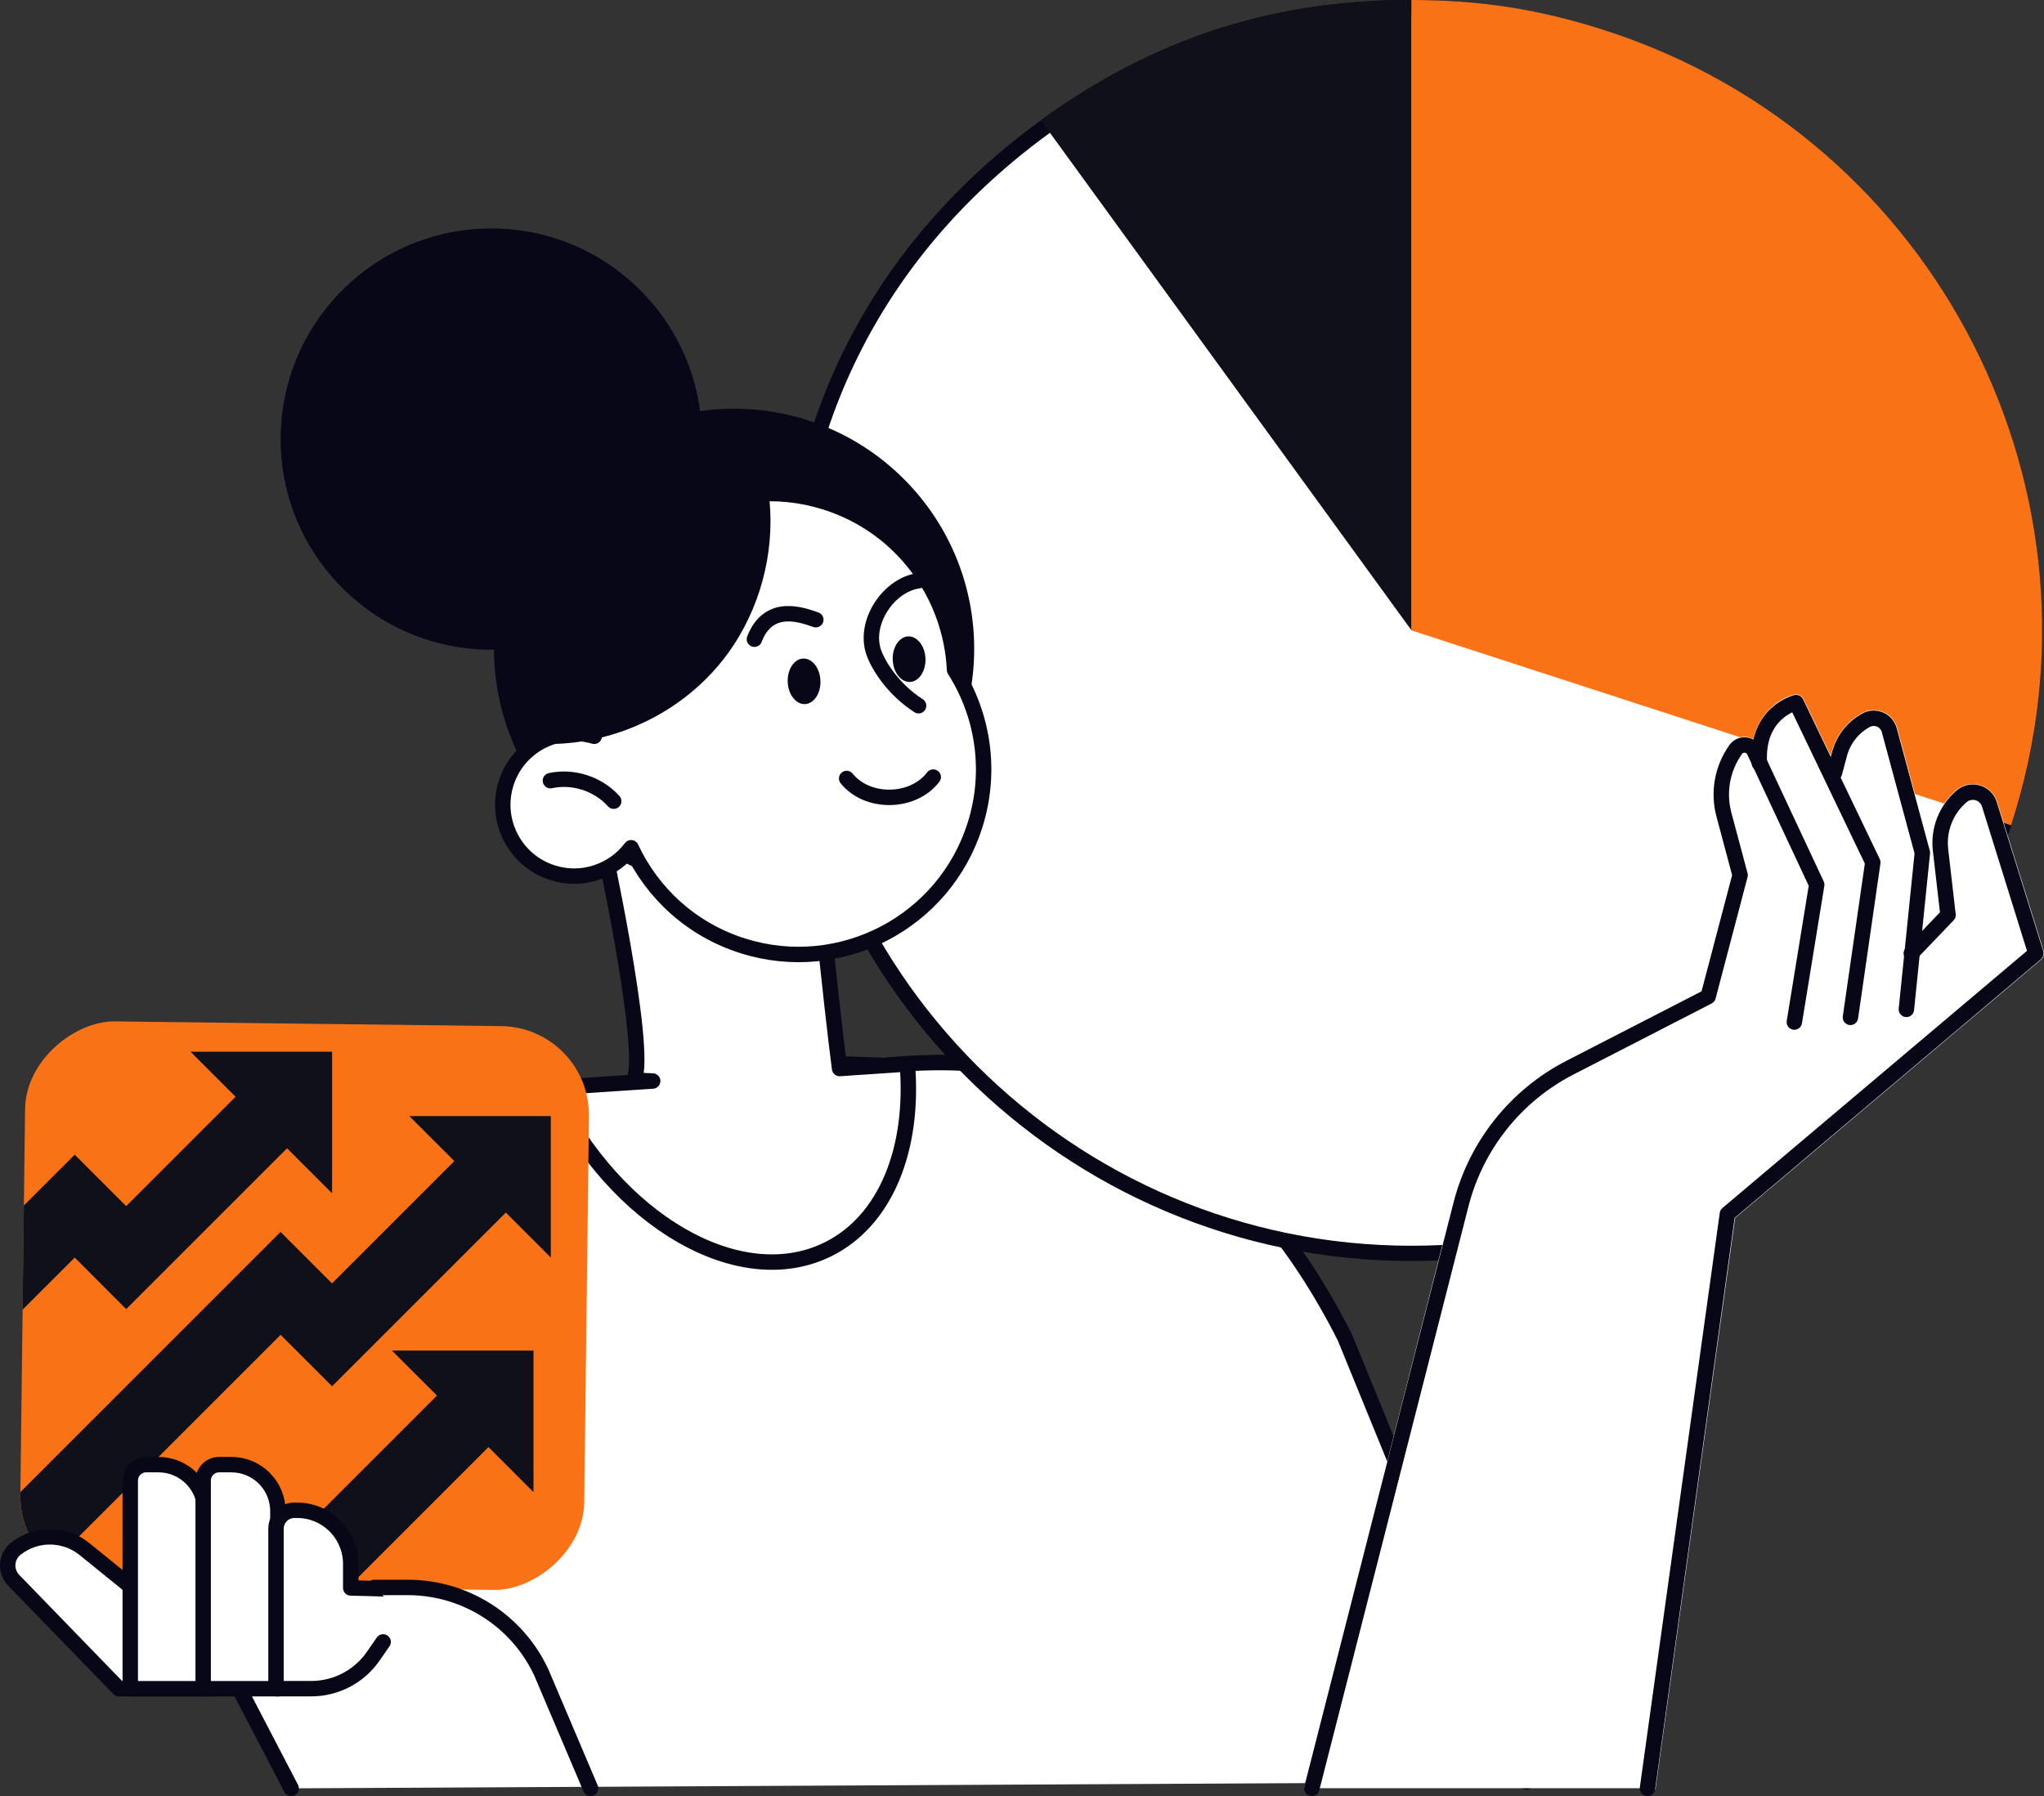 <?xml version="1.0" encoding="UTF-8"?>
<svg id="Layer_2" data-name="Layer 2" xmlns="http://www.w3.org/2000/svg" viewBox="0 0 291.56 256.22">
  <rect x="0" y="0" width="291.56" height="256.22" fill="#333333" stroke="none"/>
  <defs>
    <style>
      .cls-1 {
        fill: none;
      }

      .cls-1, .cls-2 {
        stroke: #080717;
        stroke-linecap: round;
        stroke-linejoin: round;
        stroke-width: 2.2px;
      }

      .cls-3 {
        fill: #10101a;
      }

      .cls-3, .cls-4, .cls-5, .cls-6 {
        stroke-width: 0px;
      }

      .cls-2, .cls-6 {
        fill: #fff;
      }

      .cls-4 {
        fill: #080717;
      }

      .cls-5 {
        fill: #f97316;
      }
    </style>
  </defs>
  <g id="_Layer_" data-name="&amp;lt;Layer&amp;gt;">
    <g>
      <path class="cls-2" d="M41.53,255.13l-31.15-59.81,101.73-43.81,14.12.49c30.29-3.11,51.89,11.63,65.61,38.81l25.9,63.41"/>
      <g>
        <g>
          <path class="cls-6" d="M201.34,178.81c-49,0-88.86-39.87-88.86-88.88,0-29.61,12.67-54.47,36.63-71.88,11.83-8.58,24.15-13.77,37.66-15.87.05,0,.09-.02.14-.03l.65-.09c1-.15,2.01-.28,3.03-.4,1.23-.13,2.4-.24,3.52-.32h.23c1.11-.09,2.22-.15,3.34-.19,1.21-.04,2.42-.06,3.65-.06,7.85,0,14.79.87,21.91,2.72l.9.24c.74.2,1.5.41,2.25.64.76.22,1.52.45,2.27.69,0,0,.45.15.45.15,1.32.43,2.6.88,3.79,1.34l.73.29c1.21.47,2.28.91,3.26,1.34.3.13.59.26.88.4l.38.17c.85.39,1.71.78,2.55,1.2.61.3,1.2.61,1.8.92.64.34,1.26.66,1.86,1,.78.43,1.55.88,2.31,1.33l.11.07c.38.22.75.45,1.12.68.9.55,1.78,1.12,2.66,1.7.31.21.56.37.8.54.94.64,1.9,1.32,2.85,2.02l.54.41c.97.73,1.93,1.48,2.87,2.25l.47.39c.93.77,1.85,1.57,2.73,2.36l.55.5c.83.76,1.65,1.54,2.45,2.33.26.26.52.52.77.77.69.7,1.38,1.42,2.04,2.14.37.4.73.8,1.08,1.2.53.59,1.05,1.19,1.56,1.8.49.58.97,1.17,1.44,1.76.35.44.71.89,1.05,1.34.61.79,1.2,1.6,1.79,2.41,0,0,.41.57.56.79.69.98,1.39,2.02,2.07,3.09l.13.21c6.12,9.61,10.28,20.15,12.36,31.33l.1.54c.22,1.25.41,2.39.56,3.48.04.31.08.61.12.92l.05.38c.12.93.23,1.87.31,2.81.05.58.09,1.15.13,1.73l.04.58c.04.64.09,1.29.12,1.94.04.85.05,1.7.06,2.54,0,.21.01.42.02.63,0,.25.02.51.02.76v.49c-.02.76-.04,1.53-.07,2.29l-.02.65c-.02.55-.03,1.1-.06,1.65-.02.41-.06.81-.09,1.22l-.04.51c-.07.98-.15,1.96-.26,2.94l-.07.58c-5.19,44.78-43.13,78.54-88.25,78.54Z"/>
          <path class="cls-4" d="M201.28,2.2s.02,0,.03,0c.02,0,.05,0,.06,0,7.8,0,14.45.83,21.59,2.69.18.05.37.1.55.14l.32.09c.74.2,1.49.41,2.24.64.75.22,1.49.44,2.24.68l.14.04.08.03c.07.03.15.05.22.08,1.3.43,2.56.87,3.74,1.32.13.05.26.1.4.16l.32.13c1.2.47,2.25.9,3.22,1.32.29.13.57.26.86.39l.38.17c.75.34,1.63.75,2.52,1.19.61.3,1.2.61,1.8.92.61.32,1.22.64,1.82.97.67.37,1.39.79,2.28,1.31l.11.07c.37.22.74.44,1.11.67.85.52,1.71,1.07,2.62,1.68l.07.05c.24.16.48.32.72.48.93.63,1.87,1.3,2.82,2.01.18.13.35.26.53.39.95.72,1.91,1.47,2.83,2.23l.46.38c.92.76,1.83,1.55,2.7,2.34.18.16.36.33.54.49.84.77,1.65,1.54,2.42,2.31.26.25.51.51.76.76.73.74,1.39,1.43,2.02,2.12.36.39.72.79,1.07,1.18.52.59,1.04,1.18,1.55,1.79.48.57.95,1.15,1.42,1.73.35.44.7.88,1.04,1.33.56.73,1.14,1.51,1.76,2.37l.12.16c.15.21.29.41.44.62.68.97,1.37,1.99,2.04,3.04l.07.1.07.11c6.04,9.49,10.15,19.89,12.2,30.94l.05.3.04.23c.22,1.24.4,2.36.55,3.44.04.3.08.6.12.91l.05.38c.1.83.22,1.81.31,2.78.05.58.09,1.16.13,1.74l.02.28.02.27c.04.64.09,1.27.12,1.91.04.82.05,1.68.06,2.51,0,.22.01.43.02.64,0,.24.02.49.02.73,0,.06,0,.12,0,.18,0,.1,0,.2,0,.31,0,.75-.03,1.5-.06,2.26v.19s-.02.48-.02.48c-.02.54-.03,1.07-.06,1.6-.02.39-.06.79-.09,1.18l-.04.54c-.08.99-.15,1.96-.25,2.89-.01.09-.02.19-.04.28l-.04.3c-5.12,44.22-42.59,77.57-87.15,77.57-48.39,0-87.76-39.38-87.76-87.78,0-14.48,3.12-27.93,9.26-39.99,6.15-12.06,15.2-22.49,26.92-31,11.69-8.48,23.85-13.61,37.18-15.67.06,0,.12-.02.17-.03.04,0,.09-.01.13-.02l.21-.03.26-.03c1.16-.17,2.11-.29,2.96-.39.02,0,.07,0,.08,0,1.16-.13,2.31-.23,3.42-.31h.06s.16-.01.16-.01c1.21-.08,2.29-.14,3.31-.18,1.18-.04,2.4-.06,3.58-.06M201.34,0s0,0,0,0,0,0,0,0h0c-1.24,0-2.47.02-3.69.07-1.14.04-2.26.1-3.38.18-.08,0-.15,0-.23.01-1.18.08-2.34.19-3.5.32-.02,0-.04,0-.06,0-1.03.11-2.05.25-3.06.4-.16.02-.32.04-.48.06-.1.02-.21.03-.32.04h0c-13.75,2.14-26.18,7.4-38.14,16.08-24.11,17.52-37.09,42.98-37.09,72.77,0,49.69,40.28,89.97,89.96,89.97,46.15,0,84.15-34.76,89.34-79.51.02-.2.05-.39.07-.59.11-.98.18-1.98.26-2.97.05-.59.1-1.17.13-1.76.04-.71.06-1.43.08-2.14.03-.84.06-1.67.06-2.5,0-.17.01-.33.01-.5,0-.47-.03-.94-.04-1.41-.01-.86-.03-1.72-.07-2.57-.03-.75-.09-1.49-.14-2.24-.05-.69-.09-1.38-.16-2.07-.09-.95-.2-1.9-.32-2.85-.06-.44-.11-.88-.17-1.32-.16-1.18-.36-2.35-.57-3.52-.03-.18-.06-.36-.1-.55-2.13-11.49-6.45-22.2-12.5-31.71-.05-.07-.09-.15-.14-.22-.68-1.06-1.37-2.1-2.09-3.12-.19-.27-.38-.53-.57-.8-.59-.82-1.19-1.63-1.81-2.43-.35-.46-.71-.91-1.07-1.36-.48-.6-.96-1.19-1.46-1.78-.52-.62-1.05-1.22-1.58-1.83-.36-.41-.73-.81-1.1-1.21-.68-.74-1.37-1.46-2.07-2.17-.26-.26-.52-.52-.78-.78-.81-.8-1.64-1.59-2.48-2.36-.18-.17-.37-.34-.55-.5-.9-.82-1.83-1.61-2.76-2.39-.16-.13-.31-.26-.47-.39-.95-.78-1.92-1.54-2.9-2.28-.18-.14-.37-.28-.55-.41-.94-.7-1.9-1.38-2.88-2.05-.27-.18-.54-.36-.81-.55-.89-.59-1.78-1.16-2.69-1.72-.42-.26-.84-.5-1.26-.75-.77-.46-1.55-.91-2.34-1.34-.62-.34-1.24-.67-1.86-.99-.61-.32-1.23-.64-1.85-.95-.85-.42-1.71-.82-2.58-1.22-.43-.19-.85-.39-1.28-.58-1.09-.48-2.19-.92-3.3-1.36-.25-.1-.49-.2-.74-.29-1.26-.48-2.54-.93-3.83-1.35-.11-.04-.21-.08-.32-.11-.05-.02-.09-.03-.14-.04-.76-.24-1.52-.47-2.29-.7-.77-.23-1.53-.44-2.29-.65-.3-.08-.6-.16-.91-.24C216.24.87,209.3,0,201.38,0c-.01,0-.03,0-.04,0h0Z"/>
        </g>
        <g>
          <g>
            <path class="cls-3" d="M201.34,89.93l-52.87-72.77C164.54,5.5,181.48,0,201.34,0v89.93Z"/>
            <path class="cls-3" d="M201.34,89.93L186.6,1.09c4.75-.74,9.64-1.09,14.74-1.09v89.93Z"/>
          </g>
          <path class="cls-5" d="M201.32,89.93l85.55,27.81c15.35-47.24-10.49-98.01-57.74-113.35-9.46-3.06-17.85-4.39-27.81-4.39v89.93Z"/>
        </g>
      </g>
      <path class="cls-6" d="M291.51,135.67l-6.63-21.27c-.37-1.17-1.29-2.07-2.47-2.41-1.18-.34-2.44-.06-3.37.73-2.51,2.15-3.78,5.39-3.4,8.67l1,8.74-2.38,2.48,1.11-10.84c.01-.14,0-.28-.03-.42l-4.72-17.49c-.28-1.03-1-1.86-1.98-2.28-.98-.42-2.08-.37-3.01.14-2.13,1.16-3.72,3.16-4.35,5.51l-.15.57-3.88-8.08c-.24-.49-.79-.76-1.32-.63-1.83.44-4.89,2.3-5.85,6.34-.3-.15-.62-.27-.97-.3-.97-.09-1.88.33-2.45,1.12-2.13,2.98-2.8,6.71-1.86,10.24l2.23,8.35-4.35,16.52-19.24,9.89c-8.06,4.15-13.95,11.56-16.17,20.35l-21.26,83.51c-.09.36,0-.29.22,0,.22.27.55,0,.91,0,.01,0,.03,0,.04,0h47.87c.56-.02,1.03.56,1.11,0l11.34-81.35,43.66-36.87c.36-.3.5-.79.36-1.24Z"/>
      <g>
        <path class="cls-1" d="M235,255.13l11.4-81.95,44-37.16-6.63-21.27c-.53-1.7-2.62-2.3-3.97-1.14h0c-2.21,1.89-3.33,4.76-3,7.65l1.07,9.28-5.24,5.47"/>
        <path class="cls-1" d="M271.93,144l2.28-22.34-4.72-17.49c-.39-1.43-2.01-2.13-3.31-1.42h0c-1.86,1.01-3.23,2.74-3.78,4.79l-.73,2.72"/>
        <path class="cls-1" d="M263.95,145.14l3.19-22.11-10.94-22.8s-5.7,1.37-5.24,8.66"/>
        <path class="cls-1" d="M187.12,255.13l21.26-83.22c2.14-8.47,7.81-15.61,15.57-19.6l19.7-10.13,4.56-17.33-2.31-8.65c-.85-3.19-.23-6.58,1.68-9.27h0c.69-.96,2.15-.83,2.65.24l8.91,19.04-3.19,19.6"/>
      </g>
      <circle class="cls-4" cx="70.08" cy="62.64" r="30.05"/>
      <path class="cls-2" d="M93.09,154.22l-2.66-.12c2.1-4.22-4.82-35.71-4.82-35.71l30.7,1.23c-.07.52,2.21,23.45,3.45,32.82l9.66-.65c1,12-2.99,22.36-11.38,26.47-12.54,6.15-30.13-4.02-39.29-22.71-.06-.12-.11-.24-.17-.36l14.52-.97Z"/>
      <circle class="cls-4" cx="104.71" cy="92.56" r="34.25" transform="translate(-34.78 101.15) rotate(-45)"/>
      <path class="cls-2" d="M84.76,105.04c-1.67-5.06-1.86-10.66-.14-16.13,4.37-13.91,19.19-21.65,33.1-17.28,10.86,3.41,17.93,13.2,18.44,23.94,4.04,6.35,5.36,14.36,2.93,22.1-4.37,13.91-19.19,21.65-33.1,17.28-7.35-2.31-12.95-7.54-15.97-14.01-2.52,3.34-6.95,4.91-11.17,3.58-5.37-1.69-8.35-7.4-6.66-12.77,1.67-5.3,7.26-8.27,12.57-6.71Z"/>
      <path class="cls-1" d="M87.54,114.3c-2.21-2.48-5.79-3.64-9.03-2.93"/>
      <path class="cls-1" d="M133.12,110.86c-2.87,3.77-9.37,3.88-12.35.2"/>
      <path class="cls-1" d="M116.37,88.41c-1.73-.58-6.69-2.6-8.76,2.78"/>
      <path class="cls-1" d="M131.09,82.84c-4.34.56-8,6.02-6.42,10.33.71,1.92,2.81,5.23,6.36,7.51"/>
      <path class="cls-4" d="M132.01,93.94c.07,1.79-.91,3.29-2.2,3.35-1.29.05-2.4-1.36-2.47-3.15-.07-1.79.91-3.29,2.2-3.35,1.29-.05,2.4,1.36,2.47,3.15Z"/>
      <path class="cls-4" d="M117.03,97.1c.07,1.79-.91,3.29-2.2,3.35-1.29.05-2.4-1.36-2.47-3.15-.07-1.79.91-3.29,2.2-3.35,1.29-.05,2.4,1.36,2.47,3.15Z"/>
      <path class="cls-4" d="M77.69,92.27c-.54,4.34-.82,8.71-.95,13.07,0,.37.23.79.64.8,3.8.09,7.58-.5,11.18-1.74,6.59-2.26,12.4-6.67,16.19-12.52,4.14-6.41,5.91-14.27,4.86-21.83-.11-.86-1.35-.71-1.41.05-2.61-2.12-6.49-2.12-9.65-1.34-3.52.87-6.7,2.68-9.72,4.63-3.28,2.1-6.24,4.32-8.1,7.84-1.82,3.41-2.57,7.27-3.04,11.05Z"/>
      <g>
        <rect class="cls-5" x="3.23" y="146.04" width="80.44" height="80.44" rx="12.67" ry="12.67" transform="translate(-143.32 227.44) rotate(-89.3)"/>
        <polygon class="cls-3" points="78.57 179.41 78.57 159.22 58.38 159.22 78.57 179.41"/>
        <polygon class="cls-3" points="47.37 170.24 47.37 150.04 27.18 150.04 47.37 170.24"/>
        <polygon class="cls-3" points="18 172.07 10.66 164.73 3.4 171.98 3.22 186.84 10.66 179.41 18 186.76 43.7 161.06 36.35 153.72 18 172.07"/>
        <path class="cls-3" d="M65.72,164.73l-18.36,18.36-7.34-7.34L2.91,212.86v.46c-.05,3.91,1.68,7.43,4.44,9.79l32.68-32.68,7.34,7.34,25.7-25.7-7.34-7.34Z"/>
        <polygon class="cls-3" points="76.1 212.87 76.1 192.68 55.91 192.68 76.1 212.87"/>
        <polygon class="cls-3" points="72.43 203.69 65.08 196.35 35.04 226.39 49.73 226.39 72.43 203.69"/>
      </g>
      <g>
        <path class="cls-2" d="M30.52,240.92h-13.56l-15-15.47c-1.26-1.3-1.12-3.41.31-4.52h0c2.88-2.27,6.95-2.24,9.8.08l15.2,12.32,3.25,7.59Z"/>
        <path class="cls-2" d="M18.59,208.94h10.66v29.7c0,1.25-1.02,2.27-2.27,2.27h-1.76c-3.66,0-6.63-2.97-6.63-6.63v-25.35h0Z" transform="translate(47.83 449.86) rotate(180)"/>
        <path class="cls-2" d="M28.98,208.94h10.66v29.7c0,1.25-1.02,2.27-2.27,2.27h-1.76c-3.66,0-6.63-2.97-6.63-6.63v-25.35h0Z" transform="translate(68.62 449.86) rotate(180)"/>
        <path class="cls-2" d="M59.82,226.8l-9.79-.26v-3.42c0-4.23-3.43-7.66-7.66-7.66h-.37c-1.45,0-2.63,1.18-2.63,2.63v22.82h5.04c3.52,0,6.82-1.73,8.82-4.62l1.42-2.05"/>
      </g>
      <path class="cls-2" d="M84.24,255.13l-7.01-16.5c-3.44-7.42-10.88-12.16-19.06-12.16h-4.8"/>
    </g>
  </g>
</svg>